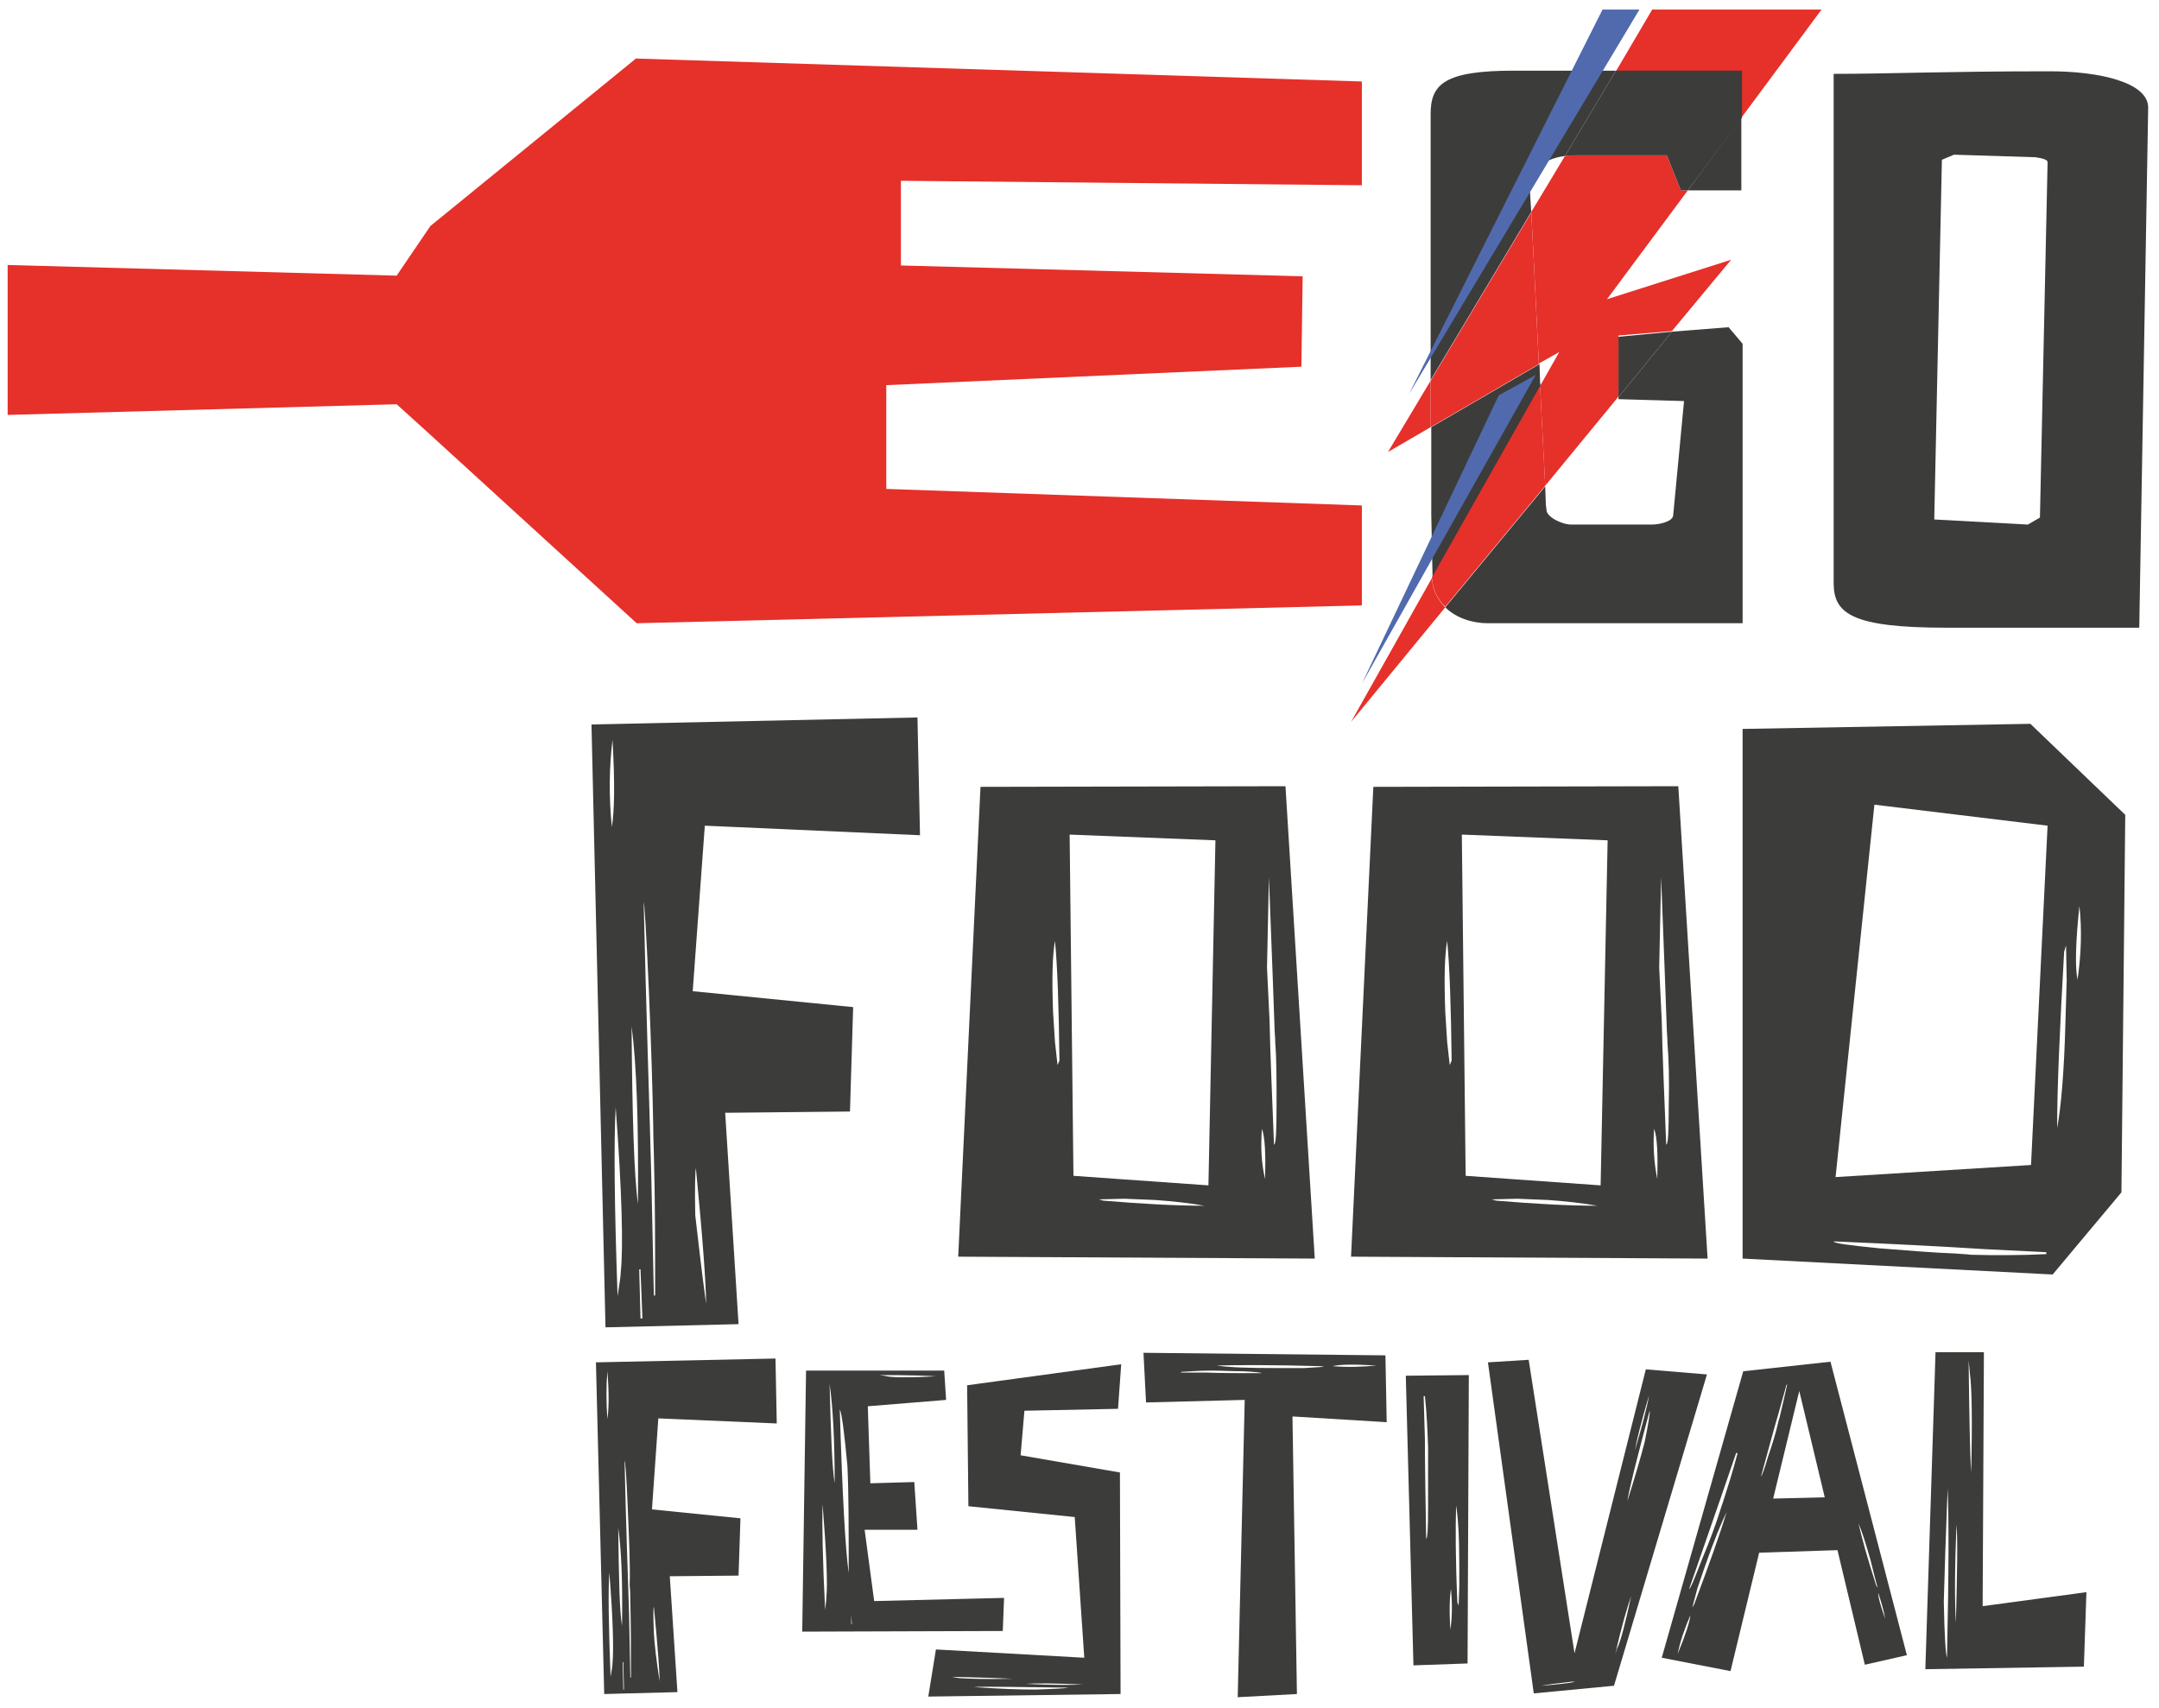 <?xml version="1.0" encoding="utf-8"?>
<!-- Generator: Adobe Illustrator 28.2.0, SVG Export Plug-In . SVG Version: 6.00 Build 0)  -->
<svg version="1.1" id="Livello_1" xmlns="http://www.w3.org/2000/svg" xmlns:xlink="http://www.w3.org/1999/xlink" x="0px" y="0px"
	 viewBox="0 0 339.1 268.3" style="enable-background:new 0 0 339.1 268.3;" xml:space="preserve">
<style type="text/css">
	.st0{clip-path:url(#SVGID_00000006689007195486039210000018432336128316073603_);fill:#E6302A;}
	.st1{clip-path:url(#SVGID_00000006689007195486039210000018432336128316073603_);fill:#3C3C3B;}
	.st2{clip-path:url(#SVGID_00000006689007195486039210000018432336128316073603_);fill:#506AAD;}
</style>
<g>
	<defs>
		<rect id="SVGID_1_" x="1.2" y="-40.1" width="379.6" height="346.1"/>
	</defs>
	<clipPath id="SVGID_00000080177241610077258610000006539022737574132358_">
		<use xlink:href="#SVGID_1_"  style="overflow:visible;"/>
	</clipPath>
	<path style="clip-path:url(#SVGID_00000080177241610077258610000006539022737574132358_);fill:#E6302A;" d="M213.9,29.1V12.8
		L100,9.2V9.1L67.6,35.5l-5.3,7.8l-328-9c-13.6-0.4-24.9,8.2-24.9,19.1c0,10.8,11.3,19.4,24.9,19.1l328-9l5.3,4.8L100,97.9v0
		l113.9-2.8V79.4l-74.7-2.6V60.5l65.2-2.9l0.2-14.2l-63.1-1.7V28.4L213.9,29.1z"/>
	<path style="clip-path:url(#SVGID_00000080177241610077258610000006539022737574132358_);fill:#3C3C3B;" d="M288,91.6v-80
		c9,0,17.3-0.4,34-0.4c7.6,0,15.4,1.7,15.4,5.7L336,98.6h-30.3C290.9,98.6,288,96.4,288,91.6 M320.4,81.3l1.2-55.8
		c0-0.4-0.6-0.6-1.9-0.8l-12.8-0.4l-1.9,0.8l-1.2,56.5l14.7,0.8L320.4,81.3z"/>
	<polygon style="clip-path:url(#SVGID_00000080177241610077258610000006539022737574132358_);fill:#3C3C3B;" points="273.5,29.9 
		273.5,18.5 265.1,29.9 	"/>
	<path style="clip-path:url(#SVGID_00000080177241610077258610000006539022737574132358_);fill:#3C3C3B;" d="M240.3,30.1
		c0.1-3.1,1.7-5.1,5.5-5.6l8-13.4h-16c-10.9,0-13.1,2.1-13.1,6.8v36.5v0.9v4.4l15.8-26.4L240.3,30.1z"/>
	<path style="clip-path:url(#SVGID_00000080177241610077258610000006539022737574132358_);fill:#3C3C3B;" d="M241.9,60.2l-0.1-3
		l-17,9.9v11v2.7l0.2,9.7c0,0.1,0,0.2,0,0.3l17-30.1L241.9,60.2z"/>
	<path style="clip-path:url(#SVGID_00000080177241610077258610000006539022737574132358_);fill:#3C3C3B;" d="M262.6,52.1l-8.4,10.3
		v0.3l6.9,0.2l3.4,0.1l-1.7,17.9c0,1-2.1,1.5-3.4,1.5h-12.6c-1.5,0-3.9-1.2-3.9-2.3l-0.1-0.8l0,0l-0.1-2.9l-15.7,19
		c1.7,1.7,4.3,2.5,6.7,2.5h40V54l-2.2-2.6L262.6,52.1z"/>
	<polygon style="clip-path:url(#SVGID_00000080177241610077258610000006539022737574132358_);fill:#E6302A;" points="262.8,11.2 
		265.7,11.2 273.5,11.2 273.5,18.5 286.1,1.5 259.5,1.5 253.8,11.2 256.4,11.2 	"/>
	<path style="clip-path:url(#SVGID_00000080177241610077258610000006539022737574132358_);fill:#E6302A;" d="M212.2,113.4l14.8-18
		c-1.2-1.2-2-2.7-2.1-4.6L212.2,113.4z"/>
	<polygon style="clip-path:url(#SVGID_00000080177241610077258610000006539022737574132358_);fill:#E6302A;" points="224.7,59.8 
		218,71 224.7,67.1 224.7,62.9 	"/>
	<path style="clip-path:url(#SVGID_00000080177241610077258610000006539022737574132358_);fill:#E6302A;" d="M261.8,24.4l-2.7,0
		h-1.9h-5.3h-4.3c-0.6,0-1.2,0-1.8,0.1l-5.3,8.8l0.3,5.6l0,0l0.8,16.2h0l0.1,2l3.2-1.8l-3,5.3l0.2,4.2l0.6,11.5l11.5-14v-9.6
		l8.4-0.7l9.3-11.2L252.4,47l12.7-17.1H264L261.8,24.4z"/>
	<path style="clip-path:url(#SVGID_00000080177241610077258610000006539022737574132358_);fill:#3C3C3B;" d="M247.6,24.4h4.3h5.3
		h1.9l2.7,0l2.2,5.5h1.1l8.5-11.4v-7.4h-7.8h-2.9h-6.4h-2.7l-8,13.4C246.3,24.4,246.9,24.4,247.6,24.4"/>
	<path style="clip-path:url(#SVGID_00000080177241610077258610000006539022737574132358_);fill:#E6302A;" d="M242.1,64.8l-0.2-4.2
		l-17,30.1c0.1,1.9,0.9,3.5,2.1,4.6l15.7-19L242.1,64.8z"/>
	<polygon style="clip-path:url(#SVGID_00000080177241610077258610000006539022737574132358_);fill:#E6302A;" points="241.6,55.2 
		241.6,55.2 240.8,39 240.8,39 240.5,33.4 224.7,59.8 224.7,62.9 224.7,67.1 241.7,57.2 	"/>
	<polygon style="clip-path:url(#SVGID_00000080177241610077258610000006539022737574132358_);fill:#3C3C3B;" points="254.2,62.4 
		262.6,52.1 254.2,52.9 	"/>
	<polygon style="clip-path:url(#SVGID_00000080177241610077258610000006539022737574132358_);fill:#506AAD;" points="257.5,1.5 
		251.7,1.5 221.3,61.9 	"/>
	<polygon style="clip-path:url(#SVGID_00000080177241610077258610000006539022737574132358_);fill:#506AAD;" points="241.2,58.9 
		235.4,62.1 213.9,107.4 	"/>
	<path style="clip-path:url(#SVGID_00000080177241610077258610000006539022737574132358_);fill:#3C3C3B;" d="M95.1,208.5l-2.2-94.7
		l51.2-1.1l0.4,18.5l-33.8-1.5l-1.9,26l25.2,2.5l-0.5,16.4l-19.6,0.2l2.1,33.2L95.1,208.5z M96.1,129.9c0.4-2.4,0.5-6.9,0.1-13.7
		C95.7,120.4,95.6,125,96.1,129.9 M97.5,199.8c0.4-3.8,0.2-12.5-0.8-25.9c-0.3,5.7-0.2,15.6,0.3,29.7
		C97.3,201.6,97.5,200.4,97.5,199.8 M100.2,189.1c0.1-12.5-0.2-21.8-1-27.9C99.3,175.5,99.6,184.8,100.2,189.1 M100.6,199.4h-0.2
		l0.2,7.7h0.3L100.6,199.4z M101.9,155.3c-0.4-9.1-0.7-13.6-0.8-13.5c0.4,17.3,0.9,31.7,1.2,43.2l0.4,18.5h0.2c0-7.6,0-15-0.2-22.1
		c0-1-0.1-2.5-0.1-4.4C102.5,171.6,102.3,164.4,101.9,155.3 M110.9,204.8c0-2.9-0.5-10-1.6-21.3c-0.1,0.4-0.2,2.9-0.1,7.4
		C109.6,194.3,110.1,198.9,110.9,204.8"/>
	<path style="clip-path:url(#SVGID_00000080177241610077258610000006539022737574132358_);fill:#3C3C3B;" d="M150.5,197.4l3.5-73.8
		l47.9-0.1l4.6,74.2L150.5,197.4z M166.1,167.3l0.3-0.7c-0.1-8.4-0.3-14.6-0.7-18.8c-0.4,2.2-0.5,5.9-0.3,11.2l0.3,4.7L166.1,167.3z
		 M168.6,184.7l21.2,1.5l1.1-54.2l-22.9-0.9L168.6,184.7z M172.6,188.4l0.7,0.2c6,0.5,11.3,0.8,15.9,0.8c-2.3-0.4-4.9-0.7-7.7-0.9
		l-4.9-0.2L172.6,188.4z M198.7,185.2c0.1-3.9,0-6.5-0.5-7.9C198,180.1,198.1,182.7,198.7,185.2 M200.3,163.9c0-0.9-0.1-1.6-0.1-2
		c-0.1-3.2-0.4-11.2-0.9-24.1L199,152l0.4,8.3c0.1,5.2,0.4,11.7,0.7,19.5c0.3,0,0.4-2.1,0.4-6.2
		C200.5,169.5,200.5,166.3,200.3,163.9"/>
	<path style="clip-path:url(#SVGID_00000080177241610077258610000006539022737574132358_);fill:#3C3C3B;" d="M212.2,197.4l3.5-73.8
		l47.9-0.1l4.6,74.2L212.2,197.4z M227.7,167.3l0.3-0.7c-0.1-8.4-0.3-14.6-0.7-18.8c-0.4,2.2-0.5,5.9-0.3,11.2l0.3,4.7L227.7,167.3z
		 M230.2,184.7l21.2,1.5l1.1-54.2l-22.9-0.9L230.2,184.7z M234.3,188.4l0.7,0.2c6,0.5,11.3,0.8,15.9,0.8c-2.3-0.4-4.9-0.7-7.7-0.9
		l-4.9-0.2L234.3,188.4z M260.3,185.2c0.1-3.9,0-6.5-0.5-7.9C259.6,180.1,259.8,182.7,260.3,185.2 M261.9,163.9c0-0.9-0.1-1.6-0.1-2
		c-0.1-3.2-0.4-11.2-0.9-24.1l-0.3,14.2l0.4,8.3c0.1,5.2,0.4,11.7,0.7,19.5c0.3,0,0.4-2.1,0.4-6.2
		C262.2,169.5,262.1,166.3,261.9,163.9"/>
	<path style="clip-path:url(#SVGID_00000080177241610077258610000006539022737574132358_);fill:#3C3C3B;" d="M273.8,114.5l45.1-0.8
		l14.9,14.3l-0.6,59.3l-10.8,12.9l-48.7-2.5V114.5z M307.1,196.9c1,0.1,1.9,0.1,2.4,0.2c3.8,0.1,7.8,0.1,11.9-0.1v-0.3l-10-0.5
		c-6.2-0.4-14-0.8-23.4-1.2c0,0.3,2.4,0.6,7.3,1.1C300.3,196.5,304.2,196.8,307.1,196.9 M294.4,126.4l-6.1,58.5L319,183l2.6-53.3
		L294.4,126.4z M324.5,148.5l-0.3,1c-0.7,12.3-1.1,21.5-1.1,27.7c0.6-3.2,1.1-8.7,1.3-16.5l0.2-6.7L324.5,148.5z M326.6,142.3
		c-0.6,5.7-0.7,9.6-0.3,11.6C326.9,149.8,327,145.9,326.6,142.3"/>
	<path style="clip-path:url(#SVGID_00000080177241610077258610000006539022737574132358_);fill:#3C3C3B;" d="M94.9,266.1L93.6,214
		l28.2-0.6l0.2,10.2l-18.6-0.8l-1,14.3l13.9,1.4l-0.3,9l-10.8,0.1l1.2,18.2L94.9,266.1z M95.4,222.9c0.2-1.3,0.3-3.8,0-7.5
		C95.2,217.7,95.2,220.2,95.4,222.9 M96.2,261.3c0.2-2.1,0.1-6.9-0.5-14.3c-0.2,3.1-0.1,8.6,0.2,16.4
		C96.1,262.3,96.2,261.6,96.2,261.3 M97.7,255.4c0.1-6.9-0.1-12-0.6-15.4C97.2,248,97.3,253.1,97.7,255.4 M97.9,261.1h-0.1l0.1,4.3
		H98L97.9,261.1z M98.6,236.9c-0.2-5-0.4-7.5-0.5-7.4c0.2,9.5,0.5,17.4,0.7,23.8l0.2,10.2h0.1c0-4.2,0-8.2-0.1-12.1
		c0-0.6,0-1.4-0.1-2.4C99,245.8,98.8,241.9,98.6,236.9 M103.6,264.1c0-1.6-0.3-5.5-0.9-11.7c-0.1,0.2-0.1,1.6,0,4.1
		C102.8,258.3,103.1,260.9,103.6,264.1"/>
	<path style="clip-path:url(#SVGID_00000080177241610077258610000006539022737574132358_);fill:#3C3C3B;" d="M148.3,215.3l0.3,4.6
		l-12.3,1l0.4,12.1l6.9-0.2l0.5,7.5h-8.3l1.5,11.2l20.4-0.5l-0.2,5.2l-31.5,0.1l0.6-41H148.3z M129.8,250.8c0.2-2.1,0-7-0.6-14.5
		c-0.1,3.2,0,8.7,0.4,16.6C129.7,251.9,129.8,251.2,129.8,250.8 M131.1,233c0-7-0.3-12.1-0.8-15.6
		C130.5,225.4,130.7,230.6,131.1,233 M133.1,230.3c-0.5-5.4-0.9-8.4-1.2-8.9c0.4,13.6,0.9,22.2,1.4,25.7
		C133.3,240.1,133.3,234.5,133.1,230.3 M133.7,253.7L133.7,253.7v1.4h0.1L133.7,253.7z M139.3,216.2c1.2,0.2,3.7,0.2,7.7,0
		c-1.2-0.1-4.1-0.2-8.9-0.2C138.7,216.1,139.1,216.1,139.3,216.2"/>
	<path style="clip-path:url(#SVGID_00000080177241610077258610000006539022737574132358_);fill:#3C3C3B;" d="M175.6,221.3l-14.7,0.3
		l-0.6,7l15.6,2.7l0.1,34.8l-30.2,0.4l1.2-7.4l23.3,1.3l-1.5-22.1l-16.7-1.7l-0.2-19l24.2-3.3L175.6,221.3z M149,265h-0.9v0L149,265
		L149,265z M150.7,263.6c1.2,0.1,4.1,0.2,8.4,0.1c-1.9-0.1-5.1-0.2-9.6-0.3C150.1,263.5,150.5,263.6,150.7,263.6 M162.6,265.4
		c3.2-0.1,4.9-0.2,5.2-0.3c-7.9-0.1-12.9-0.2-14.9-0.1C157,265.3,160.2,265.4,162.6,265.4 M161.1,264.5c4,0.2,7.1,0.2,9,0.1
		C165.5,264.4,162.5,264.4,161.1,264.5"/>
	<path style="clip-path:url(#SVGID_00000080177241610077258610000006539022737574132358_);fill:#3C3C3B;" d="M179.6,212.5l38,0.4
		l0.2,10.5l-14.8-0.9l0.7,43.6l-9.3,0.5l1.1-46.7l-15.5,0.4L179.6,212.5z M190.8,215.3H190c-1.4,0-2.9,0.1-4.5,0.2v0.1h3.8
		c2.3,0.1,5.3,0.1,8.8,0.1c0-0.1-0.9-0.2-2.8-0.3C193.4,215.4,191.9,215.3,190.8,215.3 M208,214.7l-0.6-0.1
		c-7.3-0.2-12.7-0.2-16.3-0.1c1.9,0.3,5.1,0.4,9.7,0.4h4L208,214.7z M216.2,214.5c-3.4-0.2-5.7-0.2-6.9,0.1
		C211.8,214.8,214.1,214.7,216.2,214.5"/>
	<path style="clip-path:url(#SVGID_00000080177241610077258610000006539022737574132358_);fill:#3C3C3B;" d="M222,261.6l-1.2-45.5
		l9.9-0.1l-0.2,45.3L222,261.6z M224.3,228.9c0-0.7,0-1.2,0-1.6c-0.1-2.6-0.2-5.2-0.5-8h-0.2l0.2,6.7c0,4.2,0.1,9.4,0.2,15.7
		c0.2,0,0.3-1.6,0.3-4.9C224.3,233.5,224.3,230.9,224.3,228.9 M227.9,249.6c-0.2,1.1-0.3,3.3-0.1,6.4
		C228.1,254,228.1,251.9,227.9,249.6 M229.2,249.3v-3.7c0-4.3-0.2-7.3-0.5-9.1c-0.1,3.4-0.1,8.5,0.2,15.2l0.2,0.5L229.2,249.3z"/>
	<path style="clip-path:url(#SVGID_00000080177241610077258610000006539022737574132358_);fill:#3C3C3B;" d="M268.1,215.9
		l-14.6,48.9l-12.6,1.2l-7.2-52l6.4-0.4l7.2,46.1l11.2-44.6L268.1,215.9z M242.1,264.8c2.5-0.2,4.1-0.4,4.7-0.5
		c0.1,0,0.3-0.1,0.6-0.2C244.8,264.4,243,264.6,242.1,264.8 M254.1,258.7c0.5-1.1,1.2-3.8,2.1-8c-0.6,1.7-1.5,4.7-2.5,9.1
		C253.9,259.2,254,258.8,254.1,258.7 M254.7,239.4L254.7,239.4l-0.2,0.8h0L254.7,239.4z M258.3,226.6c0.6-3,0.9-4.7,0.8-5
		c-2,7.5-3.2,12.2-3.5,14.2C256.8,232,257.7,228.9,258.3,226.6 M256.8,227.8c1.1-3.8,1.9-6.7,2.2-8.6
		C257.7,223.6,257,226.5,256.8,227.8"/>
	<path style="clip-path:url(#SVGID_00000080177241610077258610000006539022737574132358_);fill:#3C3C3B;" d="M276.3,243.9l-4.5,18.6
		l-10.8-2.1l12.8-45l13.7-1.5l12,46.1l-6.6,1.5l-4.3-18L276.3,243.9z M263.5,259.8c1.2-2.9,1.9-5,2-6.1
		C264.6,255.8,263.9,257.8,263.5,259.8 M270.1,237.5c0.2-0.7,0.4-1.2,0.5-1.5c0.8-2.5,1.6-5,2.3-7.7l-0.2-0.1l-2.2,6.4
		c-1.4,4-3.1,9-5.2,15c0.2,0,0.8-1.5,2-4.6C268.6,241.9,269.5,239.4,270.1,237.5 M265.8,252.5l0.3-0.5c2.4-6.4,4.1-11.2,5.1-14.5
		c-0.8,1.6-2,4.5-3.4,8.5l-1.2,3.5L265.8,252.5z M279.2,223.8c0.1-0.5,0.2-0.8,0.3-1.1c0.4-1.7,0.8-3.4,1.2-5.2l-0.1,0l-1.2,4.3
		c-0.8,2.7-1.7,6.1-2.8,10.1c0.1,0,0.5-1,1.1-3.1C278.4,226.8,278.9,225.1,279.2,223.8 M286.6,235.2l-4-16.7l-4.1,16.9L286.6,235.2z
		 M294.4,247.5l-0.6-2.4c-0.8-2.8-1.4-4.7-1.9-5.8c0.5,2.2,1.4,5.5,2.8,9.8l0.2,0.3L294.4,247.5z M295,250.2c0,0.8,0.4,2.1,1.1,4.1
		C295.9,253.1,295.5,251.7,295,250.2"/>
	<path style="clip-path:url(#SVGID_00000080177241610077258610000006539022737574132358_);fill:#3C3C3B;" d="M311.6,212.4l-0.2,39.9
		l16.3-2.2l-0.4,11.7l-24.9,0.4l1.6-49.8L311.6,212.4z M305.3,251.6c0.1,5.4,0.3,8.3,0.5,8.8c0.3-13.5,0.3-22.4,0.1-26.6
		C305.6,241.5,305.4,247.4,305.3,251.6 M307.3,239.5c-0.3,6.9-0.3,12-0.1,15.4C307.4,247,307.5,241.9,307.3,239.5 M309.6,231.3
		c0.2-8.2,0.1-13.4-0.2-15.5c0-0.3-0.1-1-0.2-2.1C309.3,222.3,309.4,228.2,309.6,231.3"/>
</g>
</svg>

